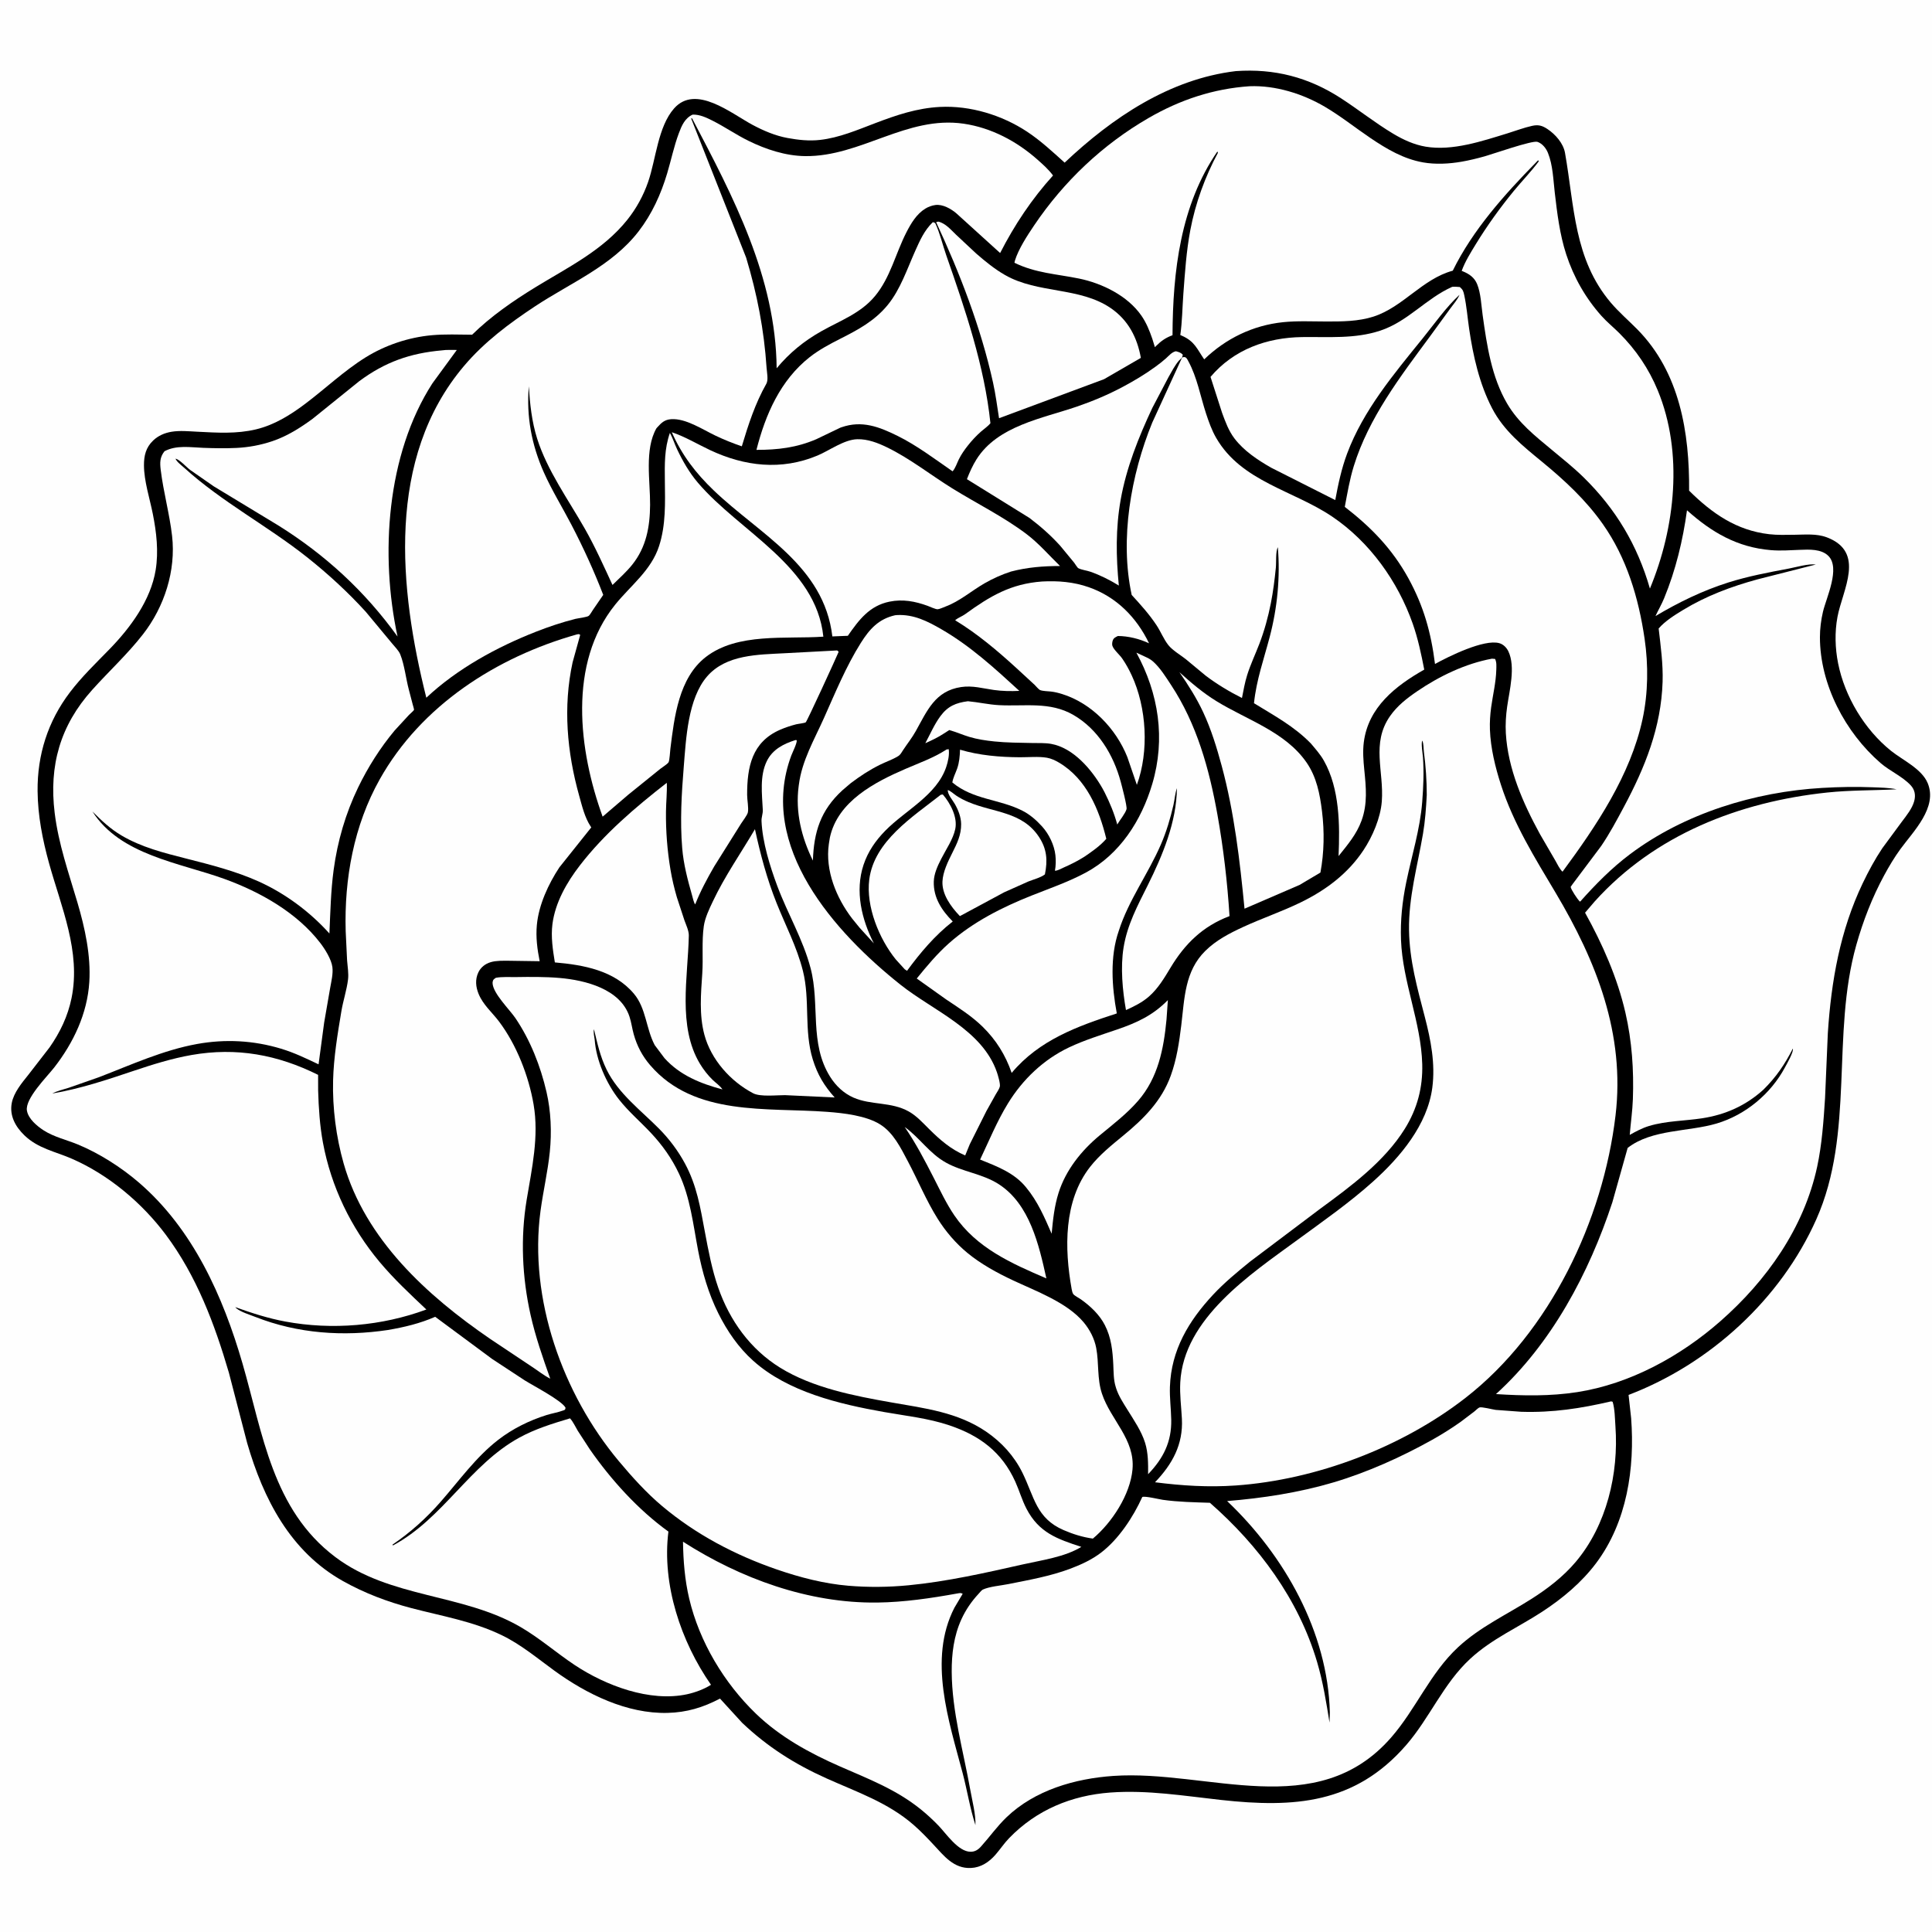 <svg version="1.1" xmlns="http://www.w3.org/2000/svg" style="display: block;" viewBox="0 0 2048 2048" width="1024" height="1024">
<path transform="translate(0,0)" fill="rgb(254,254,254)" d="M -0 -0 L 2048 0 L 2048 2048 L -0 2048 L -0 -0 z"/>
<path transform="translate(0,0)" fill="rgb(0,0,0)" d="M 1310.01 75.383 C 1350.88 72.522 1386.99 81.802 1421.5 104.17 C 1440.27 116.336 1457.63 130.25 1476.89 141.773 C 1487.48 148.112 1498.96 153.396 1511.2 155.466 C 1539.62 160.27 1571.06 149.607 1598.02 141.341 C 1606.62 138.704 1615.3 135.354 1624.06 133.418 C 1630.75 131.941 1634.84 133.106 1640.42 136.825 C 1648.86 142.457 1657.17 151.895 1658.97 162.039 C 1669.04 218.722 1668.29 274.629 1707.57 320.898 C 1716.02 330.849 1726.3 339.709 1735.5 349.007 C 1780.68 394.669 1791 458.726 1790.52 520.139 C 1814.83 544.234 1840.68 562.27 1875.37 566.276 C 1884.21 567.298 1893.2 566.976 1902.09 566.879 C 1913.5 566.753 1925.71 565.486 1936.54 569.605 C 1977.95 585.355 1953.14 625.227 1947.79 654 C 1944.78 670.146 1945.27 687.099 1948.47 703.176 C 1955.5 738.39 1976.54 773.414 2004.53 795.89 C 2016.83 805.768 2037.07 814.896 2043.41 830.093 C 2054.17 855.895 2028.42 881.037 2014.56 900.003 C 2008.12 908.819 2002.51 918.257 1997.31 927.849 C 1984.61 951.265 1974.95 976.176 1967.73 1001.81 C 1940.96 1096.83 1966.21 1200.78 1925.39 1292.48 C 1887.73 1377.07 1812.57 1445.83 1726.35 1478.66 L 1729.07 1503.27 C 1733.07 1556.44 1724.73 1613.32 1691.95 1657 C 1676.59 1677.46 1656.46 1694.3 1635.15 1708.26 C 1609.38 1725.15 1581.43 1737.18 1558.5 1758.38 C 1529.87 1784.86 1515.71 1820.96 1490.55 1849.91 C 1436.38 1912.23 1371.84 1916.53 1294.5 1908.04 C 1255.49 1903.76 1216.33 1897.25 1176.99 1900.16 C 1135.7 1903.22 1098.73 1918.59 1069.83 1948.39 C 1064.45 1953.93 1060.29 1960.28 1055.25 1966.07 C 1048.42 1973.92 1039.82 1979.67 1029.19 1980.14 C 1011.05 1980.94 1000.71 1967.4 989.61 1955.47 C 982.826 1948.18 975.841 1940.89 968.319 1934.35 C 941.04 1910.64 908.407 1899.68 876.095 1885.15 C 842.416 1870.02 813.631 1851.79 786.735 1826.28 L 763.225 1800.58 C 745.245 1810.01 728.112 1815.22 707.699 1815.74 C 664.49 1816.84 621.796 1795.78 587.67 1770.99 C 569.561 1757.83 552.328 1743.3 532.09 1733.48 C 501.337 1718.54 468.52 1713.2 435.807 1704.59 C 410.492 1697.93 386.167 1688.71 363.312 1675.86 C 307.738 1644.61 279.177 1588.93 262.027 1529.76 L 242.618 1455.06 C 227.476 1403.32 208.336 1352.46 175.782 1308.89 C 150.457 1274.99 114.834 1245.06 75.906 1228.2 C 58.193 1220.53 40.345 1217.41 25.945 1203.57 C 16.448 1194.45 9.877 1182.74 12.484 1169.18 C 14.595 1158.21 22.99 1148.15 29.792 1139.67 L 52.547 1110.28 C 63.744 1094.27 71.924 1077.21 75.842 1058 C 85.887 1008.75 64.888 961.626 51.997 915.066 C 45.077 890.074 40.094 864.602 39.846 838.591 C 39.479 800.068 50.784 764.509 74.2 733.763 C 86.704 717.344 101.5 703.11 115.869 688.38 C 138.07 665.623 159.85 636.25 165.027 604.114 C 168.209 584.361 165.858 564.226 161.986 544.75 C 158.705 528.252 152.693 510.104 152.612 493.341 C 152.562 483.01 154.613 474.296 162.406 466.908 C 167.821 461.774 174.506 458.91 181.822 457.691 C 190.562 456.234 200.225 457.189 209.074 457.632 C 230.122 458.685 250.634 460.113 271.375 455.144 C 290.731 450.507 307.558 440.061 323.312 428.222 C 344.805 412.068 364.696 393.045 387.543 378.841 C 408.352 365.904 433.065 357.613 457.5 355.373 C 471.686 354.073 486.237 354.689 500.47 354.802 C 520.477 335.167 543.981 318.931 567.824 304.342 C 602.343 283.22 639.117 265.312 664.932 233.044 C 674.534 221.041 682.039 207.344 687.059 192.801 C 695.38 168.691 697.421 134.345 714.575 114.925 C 737.437 89.042 775.07 120.192 797.479 132.225 C 809.076 138.452 821.789 143.907 834.789 146.278 C 846.311 148.379 857.533 149.625 869.241 148.32 C 889.561 146.053 908.955 137.71 927.906 130.498 C 950.439 121.923 972.181 114.586 996.414 113.349 C 1028.44 111.714 1062.07 121.981 1088.69 139.549 C 1103.08 149.041 1115.79 160.899 1128.56 172.408 C 1178.89 124.88 1239.71 83.767 1310.01 75.383 z"/>
<path transform="translate(0,0)" fill="rgb(254,254,254)" d="M 959.01 1194.66 C 974.873 1205.98 985.087 1222.58 1002.69 1232.39 C 1020.53 1242.33 1041.36 1244.11 1058.71 1255.28 C 1091.52 1276.41 1101.32 1319.58 1109.21 1355.16 C 1071.98 1339.21 1035.28 1322.98 1011.7 1288.43 C 1003.19 1275.94 996.689 1262.06 989.813 1248.62 C 980.306 1230.05 970.844 1211.91 959.01 1194.66 z"/>
<path transform="translate(0,0)" fill="rgb(254,254,254)" d="M 1003.33 794.5 L 1005.68 794.174 C 1006.55 800.178 1004.94 807.324 1003.04 813 C 992.986 842.97 959.789 858.859 938.561 880.455 C 928.186 891.009 920.067 902.668 915.374 916.815 C 906.129 944.689 913.389 974.753 926.32 1000.02 L 911.216 983.429 L 903.253 973.654 C 886.507 951.759 874.61 922.772 878.597 894.773 L 878.868 893 L 879.715 887.807 C 888.011 849.397 927.239 829.106 960.167 814.909 C 974.074 808.913 989.544 803.355 1002.27 795.201 L 1003.33 794.5 z"/>
<path transform="translate(0,0)" fill="rgb(254,254,254)" d="M 1026 743.329 C 1037.13 744.332 1047.89 746.902 1059.1 747.492 C 1086.35 748.925 1112.89 743.462 1137.76 757.825 C 1163.88 772.904 1180.3 800.125 1188 828.653 C 1189.08 832.627 1194.95 854.746 1194.17 857.738 C 1193 862.161 1186.87 869.618 1184.34 874.008 C 1181.1 862.103 1176.46 850.892 1170.91 839.897 L 1168.51 835.442 C 1157.29 815.828 1137.77 792.696 1114.16 788.53 C 1107.75 787.397 1100.66 787.761 1094.14 787.618 C 1080.75 787.324 1067.36 787.34 1054.04 785.96 C 1045.19 785.044 1036.12 783.722 1027.59 781.162 C 1020.37 778.994 1013.58 775.912 1006.27 773.895 L 1000.64 777.5 C 994.289 781.715 987.815 784.708 980.876 787.842 C 985.966 778.368 990.453 767.843 996.849 759.188 C 1004.75 748.495 1013.3 745.019 1026 743.329 z"/>
<path transform="translate(0,0)" fill="rgb(254,254,254)" d="M 1004.66 837.5 C 1007.28 838.063 1011.26 841.789 1013.64 843.376 C 1017.76 846.121 1022.19 848.385 1026.75 850.297 C 1053.43 861.483 1083.56 860.305 1101.3 887.105 C 1109.81 899.963 1110.66 912.07 1107.64 926.881 C 1103.37 930.28 1095.31 932.327 1090.11 934.412 L 1064.5 945.852 L 1017.56 971.105 L 1016.87 970.413 C 1007.96 961.03 998.481 948.031 999.04 934.5 C 999.462 924.272 1004.95 913.131 1009.46 904.135 C 1014.5 894.113 1018.97 885.084 1018.84 873.5 C 1018.76 866.023 1015.74 858.402 1012.01 852 C 1009.64 847.937 1004.56 842.242 1004.66 837.5 z"/>
<path transform="translate(0,0)" fill="rgb(254,254,254)" d="M 1017.68 794.693 C 1037.97 800.762 1059.91 802.604 1081.01 802.72 C 1090.13 802.77 1100.86 801.701 1109.76 803.22 C 1114.24 803.984 1118.81 806.146 1122.68 808.449 C 1151.57 825.598 1165.14 858.001 1172.73 889.179 C 1166.18 896.676 1157.93 902.405 1149.76 907.99 C 1142.57 912.574 1135 916.349 1127.19 919.783 C 1124.59 920.93 1121.12 923.01 1118.27 923.01 C 1119.26 917.649 1119.37 911.924 1118.77 906.5 C 1117.61 895.869 1111.94 884.11 1104.76 876.217 C 1098.59 869.432 1091.93 863.513 1083.71 859.346 C 1059.03 846.845 1031.86 847.956 1009.52 829.448 C 1010.22 824.61 1012.99 819.397 1014.62 814.732 C 1016.94 808.061 1017.4 801.718 1017.68 794.693 z"/>
<path transform="translate(0,0)" fill="rgb(254,254,254)" d="M 997.225 842.5 L 999.426 842.17 C 1007.44 851.54 1015.26 866.263 1012.61 878.813 C 1010.29 889.77 1002.72 900.569 997.679 910.495 C 993.911 917.91 990.073 926.117 989.848 934.584 C 989.391 951.74 998.403 965.144 1009.94 976.809 C 991.008 991.593 975.635 1009.8 961.5 1029.08 L 959.072 1027.5 L 949.632 1017.12 C 931.901 995.268 917.821 960.824 921.46 932.305 C 926.661 891.536 967.523 865.919 997.225 842.5 z"/>
<path transform="translate(0,0)" fill="rgb(254,254,254)" d="M 1250.25 712.603 C 1262.77 723.844 1274.93 734.286 1289.33 743.166 C 1321.75 763.167 1362.29 775.581 1384.91 808.153 C 1395.66 823.637 1399.13 841.672 1401.38 860 C 1404.02 881.558 1403.68 903.557 1399.71 924.942 L 1377.55 938.08 L 1319.24 963.25 C 1314.34 912.65 1308.38 861.169 1295.1 812.02 C 1289.88 792.686 1283.95 773.262 1275.47 755.076 C 1268.47 740.075 1259.66 726.185 1250.25 712.603 z"/>
<path transform="translate(0,0)" fill="rgb(254,254,254)" d="M 1104.62 616.412 C 1121.64 615.508 1138.11 616.832 1154.27 622.504 C 1183.39 632.726 1204.74 654.328 1218.04 681.938 C 1207.97 677.198 1196.15 674.253 1185 674.191 C 1182.5 675.435 1180.42 676.251 1179.5 679.145 C 1179.03 680.625 1178.69 682.903 1179.14 684.442 C 1180.35 688.577 1186.83 694.061 1189.46 697.867 C 1193.4 703.553 1196.73 709.593 1199.64 715.861 C 1215.57 750.158 1218.11 796.376 1205.13 831.999 L 1195.01 802.5 C 1183.04 772.379 1157.21 745.5 1126 735.747 C 1122.05 734.513 1118.08 733.51 1113.96 733.048 C 1110.84 732.698 1105.48 732.66 1102.59 731.527 C 1101.07 730.93 1097.9 727.064 1096.58 725.817 L 1077.26 708.012 C 1057.01 689.522 1036.13 671.863 1012.62 657.588 L 1013.03 656.974 C 1016 654.719 1020.04 653.253 1023.21 650.959 C 1049.59 631.842 1071.48 618.838 1104.62 616.412 z"/>
<path transform="translate(0,0)" fill="rgb(254,254,254)" d="M 992.335 235.5 L 994.552 234.887 C 1002.42 236.748 1007.94 243.539 1013.6 248.937 L 1034.95 268.877 C 1044.41 277.119 1054.5 285.344 1065.43 291.58 C 1100.34 311.5 1144.39 303.987 1177.5 326.664 C 1195.99 339.325 1205.48 357.771 1209.36 379.368 L 1170.32 401.96 L 1059.03 443.326 C 1057.06 430.744 1055.4 417.962 1052.65 405.524 C 1039.8 347.246 1017.47 289.522 992.335 235.5 z"/>
<path transform="translate(0,0)" fill="rgb(254,254,254)" d="M 1237.99 1060.16 L 1236.56 1080.61 C 1233.59 1111.89 1227.63 1142.43 1206.54 1166.78 C 1194.46 1180.72 1179.92 1191.79 1165.79 1203.48 C 1146.38 1219.54 1129.76 1240.28 1122.1 1264.55 C 1117.62 1278.76 1116.18 1293.05 1114.79 1307.8 C 1107.1 1290.16 1100.07 1273.66 1087.7 1258.68 C 1075.23 1243.18 1056.78 1236.4 1038.96 1229.19 C 1048.5 1209.16 1056.86 1188.56 1068.52 1169.6 C 1084.12 1144.21 1106.14 1123.15 1133.14 1110.32 C 1149.56 1102.53 1167.15 1097.15 1184.32 1091.26 C 1205.6 1083.96 1222.08 1076.28 1237.99 1060.16 z"/>
<path transform="translate(0,0)" fill="rgb(254,254,254)" d="M 887.294 689.5 C 888.346 689.959 887.69 689.589 888.984 691 C 886 698.174 855.559 764.517 854.125 765.674 C 853.038 766.55 845.788 767.321 843.93 767.804 C 838.196 769.296 832.471 771.161 827.035 773.522 C 797.067 786.543 791.925 812.926 791.996 842.702 C 792.009 848.084 793.705 856.2 792.793 861.068 C 792.239 864.025 787.193 870.431 785.5 873.151 L 757.059 918.5 C 749.616 931.382 742.402 944.782 736.96 958.631 C 735.572 957.542 734.253 951.221 733.657 949.246 C 728.943 932.615 724.56 916.222 723.15 898.912 C 720.79 869.927 722.481 841.521 724.824 812.605 C 727.238 782.828 729.237 740.443 749.583 717.002 C 769.805 693.702 803.681 693.978 832.055 692.442 L 887.294 689.5 z"/>
<path transform="translate(0,0)" fill="rgb(254,254,254)" d="M 948.887 652.179 L 951.193 651.978 C 968.654 651.18 983.159 658.493 997.902 667.017 C 1028.66 684.797 1054.54 708.507 1080.54 732.362 C 1071.61 732.807 1062.37 732.641 1053.51 731.391 C 1041.6 729.712 1031.01 726.49 1018.83 728.3 C 991.194 732.407 982.814 753.473 970.773 774.995 C 966.71 782.257 961.777 788.366 957.261 795.214 C 955.732 797.535 954.588 799.978 952.141 801.5 C 946.219 805.182 939.232 807.49 932.975 810.581 C 921.765 816.118 911.514 822.819 901.587 830.382 L 892.868 837.836 C 869.874 858.999 862.717 881.879 861.708 912.263 C 849.619 887.664 842.975 860.877 846.618 833.373 L 846.879 831.5 C 850.079 806.336 863.248 783.924 873.455 761.095 C 885.418 734.336 896.872 706.376 912.51 681.521 C 921.697 666.92 931.387 656.087 948.887 652.179 z"/>
<path transform="translate(0,0)" fill="rgb(254,254,254)" d="M 1091.37 549.118 L 1024.98 507.945 C 1027.75 500.77 1031.06 493.337 1035.18 486.823 C 1057.6 451.34 1104.78 443.614 1141.5 431.035 C 1158.43 425.237 1174.67 418.377 1190.45 409.955 C 1202.41 403.577 1213.91 396.707 1224.87 388.71 C 1228.73 385.898 1232.48 383.016 1236.03 379.832 C 1239.28 376.924 1242.12 373.277 1246.5 372.323 C 1249.47 373.175 1251.63 373.661 1253.83 376 L 1253.04 379.044 L 1249.5 382.49 C 1245.27 387.567 1241.95 393.992 1238.69 399.708 L 1221.5 432.428 C 1206.89 463.622 1193.95 495.826 1187.93 529.893 C 1182.57 560.191 1183.03 590.258 1186.01 620.712 C 1176.5 614.833 1166.37 609.734 1155.81 606.037 C 1152.08 604.731 1146.28 604.056 1143.02 602.279 C 1141.99 601.717 1139.55 597.64 1138.73 596.567 L 1123.83 578.5 C 1113.85 567.478 1103.2 558.11 1091.37 549.118 z"/>
<path transform="translate(0,0)" fill="rgb(254,254,254)" d="M 800.274 878.986 C 806.122 905.868 812.954 931.589 823.181 957.215 C 832.817 981.358 844.68 1003.64 851.099 1029.07 C 858.925 1060.08 852.006 1092.05 861.61 1123.12 C 866.553 1139.11 873.659 1150.96 884.786 1163.37 L 832.143 1160.9 C 823.355 1160.84 806.014 1162.92 798.316 1158.89 C 774.276 1146.28 753.697 1123.11 746.661 1096.81 C 741.022 1075.72 742.994 1053.44 744.439 1031.98 C 745.543 1015.59 743.751 997.894 746.054 981.783 C 747.337 972.816 751.821 963.613 755.653 955.492 C 768.178 928.944 785.4 904.284 800.274 878.986 z"/>
<path transform="translate(0,0)" fill="rgb(254,254,254)" d="M 706.843 829.8 C 707.234 839.818 706.072 850.174 705.965 860.243 C 705.743 880.999 707.305 901.25 710.706 921.739 C 712.348 931.634 714.678 941.421 717.476 951.051 L 725.557 975.676 C 727.305 980.524 730.275 986.637 730.175 991.784 C 729.327 1035.42 718.095 1088.07 741.974 1127.66 C 745.662 1133.77 750.411 1139.88 755.552 1144.83 C 758.778 1147.94 763.445 1151.12 765.839 1154.84 C 742.667 1148.65 720.819 1139.93 704.389 1121.69 L 694.031 1107.88 C 684.743 1090.32 684.973 1068.79 671.946 1053.35 C 651.116 1028.67 618.621 1022.84 588.169 1020.2 C 586.011 1006.84 583.859 993.135 585.6 979.61 C 588.545 956.722 600.754 935.44 614.622 917.452 C 640.597 883.758 673.446 855.828 706.843 829.8 z"/>
<path transform="translate(0,0)" fill="rgb(254,254,254)" d="M 988.849 235.5 C 989.816 235.625 990.505 236.066 991.367 236.5 C 996.435 247.181 999.158 259.44 1003.07 270.622 C 1023.09 327.902 1043.63 388.07 1049.89 448.622 C 1047.27 451.94 1043.27 454.536 1040.09 457.328 C 1034.92 461.861 1030.13 467.019 1025.89 472.416 C 1022.32 476.947 1019.04 481.619 1016.47 486.79 C 1014.47 490.806 1012.76 496.33 1009.78 499.624 C 991.131 486.749 971.863 472.136 951.546 462.104 C 932.07 452.488 913.768 445.333 892.037 452.912 L 890.727 453.382 L 865.259 465.606 C 844.431 474.539 824.312 476.922 801.872 476.881 C 811.398 439.387 827.22 403.078 858.274 378.609 C 868.243 370.754 879.698 364.688 890.987 358.973 C 910.067 349.315 927.387 339.988 941.154 323.101 C 954.484 306.75 961.679 284.924 970.245 265.798 C 975.27 254.578 979.898 244.138 988.849 235.5 z"/>
<path transform="translate(0,0)" fill="rgb(254,254,254)" d="M 843.206 784.5 L 844.362 784.583 C 845.79 786.073 839.888 798.012 838.833 800.834 C 802.805 897.206 885.022 988.622 954.738 1043.98 C 989.438 1071.53 1041.19 1091.58 1056.74 1136.53 C 1057.77 1139.52 1060.63 1148.94 1059.85 1151.93 C 1059.16 1154.55 1056.86 1157.72 1055.5 1160.12 L 1045.67 1177.71 L 1028 1212.97 L 1023.15 1224.81 C 1007.87 1218.3 996.557 1208.39 984.87 1196.82 C 978.13 1190.14 971.663 1182.9 963.321 1178.22 C 944.659 1167.74 923.49 1171.73 904.747 1163.52 C 894.414 1159 885.984 1150.99 880.019 1141.5 C 857.602 1105.82 869.433 1064.88 859.232 1026.19 C 851.173 995.619 834.935 968.638 823.958 939.187 C 816.16 918.262 808.213 892.783 807.242 870.388 C 807.068 866.367 808.781 862.509 808.595 858.612 C 807.798 841.847 805.135 822.563 812.866 806.8 C 818.981 794.332 830.622 788.496 843.206 784.5 z"/>
<path transform="translate(0,0)" fill="rgb(254,254,254)" d="M 712.143 458.169 C 726.467 463.021 738.953 470.626 752.543 477.044 C 789.337 494.42 828.322 498.928 866.579 482.886 C 879.376 477.52 894.826 465.918 908.805 465.593 C 919.761 465.338 930.281 469.382 940 474.076 C 964.196 485.764 986.463 503.425 1009.29 517.59 C 1035.27 533.716 1063.74 547.708 1088.09 566.103 C 1101.21 576.013 1111.92 588.542 1123.68 600.001 C 1105.76 600.026 1089.14 601.332 1071.74 605.848 C 1061.89 609.037 1052.59 613.198 1043.61 618.361 C 1029.83 626.285 1017.23 637.448 1002.25 642.979 C 1000.01 643.807 996.259 645.636 993.962 645.837 C 991.916 646.017 985.466 642.996 983.201 642.174 C 969.951 637.366 956.976 634.923 942.912 637.775 C 921.635 642.091 910.426 657.203 898.731 673.982 L 882.331 674.627 C 873.457 599.541 805.524 566.701 756.62 519.889 C 737.536 501.621 722.824 482.439 712.143 458.169 z"/>
<path transform="translate(0,0)" fill="rgb(254,254,254)" d="M 710.116 458.913 C 713.159 464.324 715.051 470.565 717.731 476.204 C 723.734 488.841 730.729 501.036 739.825 511.731 C 783.973 563.638 865.028 600.08 872.788 674.885 C 832.812 677.687 781.876 670.394 748.218 696.433 C 719.51 718.642 714.801 760.205 710.654 793.567 C 710.314 796.082 709.806 806.269 708.697 808.035 C 707.403 810.097 702.076 813.284 700 814.96 L 666.095 842.336 L 638.819 865.686 C 613.395 795.7 601.84 703.208 652.177 640.885 C 668.637 620.506 690.277 604.691 698.654 578.829 C 705.925 556.381 705.049 532.936 704.778 509.684 C 704.572 492.042 704.237 475.825 710.116 458.913 z"/>
<path transform="translate(0,0)" fill="rgb(254,254,254)" d="M 1204.59 691.832 L 1213.5 695.969 C 1216.67 697.424 1219.55 698.785 1222.19 701.13 C 1229.8 707.884 1235.79 717.616 1241.35 726.055 C 1268.67 767.509 1281.85 815.155 1290.53 863.565 C 1296.88 898.983 1301.07 935.205 1303.35 971.121 C 1275.13 981.742 1256.13 1000.32 1240.85 1025.7 C 1234.26 1036.65 1227.73 1047.71 1218.03 1056.26 C 1210.78 1062.64 1202.31 1066.77 1193.58 1070.72 C 1189.89 1049.8 1187.63 1025.56 1191.02 1004.5 C 1194.94 980.166 1205.94 959.923 1216.77 938.176 C 1232.44 906.703 1247.23 871.227 1247.58 835.5 C 1245.58 841.086 1245.24 847.489 1243.9 853.318 C 1240.62 867.596 1236.49 881.546 1230.67 895.016 C 1217.25 926.109 1196.19 954.471 1185.95 986.76 C 1176.39 1014.15 1178.62 1046.18 1183.86 1074.27 C 1141.96 1087.89 1101.62 1102.46 1072.41 1137.32 C 1065.96 1118.55 1055.91 1102.37 1041.7 1088.46 C 1030.06 1077.05 1016.45 1068.47 1002.98 1059.46 L 971.79 1037.27 C 982.525 1024.08 993.209 1011.19 1005.96 999.881 C 1031.32 977.387 1062.34 961.71 1093.65 949.283 C 1112.92 941.632 1132.7 934.825 1151 924.986 C 1187.17 905.534 1209.94 869.766 1221.45 831.022 C 1235.64 783.256 1228.33 735.207 1204.59 691.832 z"/>
<path transform="translate(0,0)" fill="rgb(254,254,254)" d="M 1253.04 379.044 L 1254.49 378.548 C 1257.42 378.025 1258.43 380.622 1259.68 382.904 C 1269 399.927 1272.48 420.168 1278.51 438.519 C 1281.41 447.338 1284.58 456.222 1289.25 464.282 C 1316.04 510.567 1370.95 519.749 1412.26 547.673 C 1451.9 574.468 1481.71 616.122 1497.53 661.061 C 1503.11 676.901 1506.57 693.351 1509.76 709.803 C 1479.24 727.115 1450.4 749.719 1445.69 786.822 C 1444.45 796.533 1445.23 806.239 1446.19 815.924 C 1448.04 834.508 1449.85 851.855 1443.3 869.878 C 1438.02 884.431 1428.47 895.548 1418.93 907.486 C 1420.36 874.435 1420.12 836.123 1403.47 806.512 C 1399.72 799.832 1394.54 794.002 1389.63 788.163 C 1371.72 769.771 1350.79 758.701 1329.28 745.431 C 1331.86 720.636 1339.64 699.109 1345.92 675.247 C 1354.06 644.304 1357.21 611.877 1354.56 580 C 1352.07 584.687 1353.03 595.946 1352.44 601.874 C 1351.18 614.447 1349.63 626.938 1347.18 639.343 C 1344.3 653.939 1340.3 668.596 1334.97 682.5 C 1330.74 693.533 1325.62 704.218 1322.08 715.507 C 1319.58 723.467 1318.13 731.726 1316.53 739.902 C 1303.38 733.323 1289.75 725.112 1278.02 716.192 L 1256.76 698.576 C 1251.17 694.201 1242.9 689.359 1238.52 683.865 C 1233.65 677.767 1230.47 669.622 1226.12 663 C 1218.36 651.202 1209.14 641.042 1199.64 630.665 C 1186.82 571.548 1198.83 503.346 1221.41 448.031 L 1253.04 379.044 z"/>
<path transform="translate(0,0)" fill="rgb(254,254,254)" d="M 1539.38 304.06 C 1542.11 303.793 1544.77 304.063 1547.5 304.27 C 1550.89 307.238 1551.26 308.763 1552.19 313.031 C 1554.69 324.537 1555.63 336.76 1557.33 348.42 C 1561.54 377.127 1568.17 406.745 1581.62 432.668 C 1594.09 456.692 1614.19 472.694 1634.63 489.497 C 1658.6 509.195 1680.95 529.891 1698.94 555.382 C 1724.41 591.475 1737 633.836 1743.34 677.094 C 1747.43 704.934 1747.11 734.678 1741.19 762.219 C 1728.38 821.811 1691.99 875.782 1656.35 924.042 C 1653.21 921.25 1650.82 915.833 1648.67 912.171 L 1632.3 883.991 C 1614.35 851.09 1598.47 815.104 1596.25 777.218 C 1595.7 767.865 1596.34 758.228 1597.66 748.955 C 1600.09 731.93 1606.73 706.781 1598.94 690.458 C 1597.07 686.519 1593.61 682.999 1589.35 681.795 C 1573.13 677.219 1535.55 695.924 1521.16 703.837 C 1516.93 670.345 1509.19 642.639 1492.89 612.883 C 1475.68 581.675 1453.4 558.866 1425.53 537.309 C 1428.33 522.589 1430.64 508.401 1435.1 494 C 1450.9 442.952 1484.25 399.349 1515.6 356.932 L 1537.5 326.847 C 1540.74 322.325 1545.05 317.674 1547.14 312.492 C 1532.85 325.657 1520.31 343.6 1508.01 358.798 C 1477.54 396.456 1445.14 434.914 1428 480.816 C 1422.04 496.769 1418.51 513.404 1415.43 530.102 L 1347.3 495.691 C 1333.11 487.535 1318.62 477.97 1308.59 464.791 C 1302.39 456.635 1299 447.234 1295.49 437.722 L 1283.2 399.533 C 1307.81 370.468 1342.84 357.841 1380.24 357.311 C 1408.21 356.915 1436.12 359.443 1463.13 350.494 C 1492.45 340.781 1511.55 316.494 1539.38 304.06 z"/>
<path transform="translate(0,0)" fill="rgb(254,254,254)" d="M 611.539 672.5 C 613.41 672.241 613.434 671.829 615.046 673 L 606.976 702.114 C 596.738 749.343 601.038 797.328 613.974 843.584 C 617.006 854.423 619.856 866.62 626.13 876.108 L 626.785 877.065 L 592.955 919.451 C 581.353 937.036 571.091 959.163 569.103 980.385 C 567.873 993.523 569.508 1006.09 572.082 1018.92 L 539.5 1018.45 C 533.308 1018.44 526.158 1018.16 520.206 1019.93 C 514.435 1021.64 509.614 1025.35 507.03 1030.85 C 503.556 1038.25 504.273 1046.07 507.309 1053.5 C 512.11 1065.25 521.596 1073.03 529.043 1082.92 C 547.55 1107.48 560.488 1140.65 565.65 1170.9 C 571.458 1204.92 563.849 1238.37 558.294 1271.83 C 551.601 1312.14 553.477 1353.87 562.385 1393.67 C 567.576 1416.86 575.329 1439.1 583.29 1461.45 C 576.62 1458.15 570.208 1452.93 563.936 1448.86 L 519.289 1419.08 C 452.499 1373.31 387.151 1313.66 364.292 1233.37 C 356.3 1205.3 352.332 1174.49 353.092 1145.29 C 353.729 1120.8 357.839 1096.05 361.883 1071.94 C 363.759 1060.75 367.602 1049.29 368.946 1038.18 C 369.707 1031.9 368.417 1024.51 367.94 1018.2 L 366.434 986.982 C 364.87 931.461 375.077 875.119 402.465 826.243 C 446.403 747.833 526.364 696.529 611.539 672.5 z"/>
<path transform="translate(0,0)" fill="rgb(254,254,254)" d="M 1324.57 91.411 C 1352.1 90.34 1380.93 99.358 1404.49 113.233 C 1421.27 123.115 1436.71 135.515 1452.85 146.407 C 1470.08 158.026 1487.84 168.504 1508.57 172.156 C 1521.77 174.481 1536.23 173.686 1549.4 171.394 C 1557.67 169.954 1565.85 167.946 1573.93 165.68 C 1582.35 163.317 1624.32 148.589 1629.7 150.37 C 1634.93 152.101 1638.9 157.137 1640.89 162.081 C 1646.15 175.148 1646.49 190.278 1648.11 204.144 C 1650.66 226.004 1653.38 248.523 1660.22 269.533 C 1668.09 293.704 1680.69 315.939 1697.65 334.899 C 1703.5 341.438 1710.37 346.964 1716.57 353.158 C 1734.18 370.747 1747.79 390.839 1757.31 413.881 C 1784.53 479.775 1775.85 559.268 1748.98 623.916 C 1735.77 577.968 1712.92 539.632 1678.85 506.184 C 1668.19 495.72 1656.44 486.344 1644.95 476.818 C 1627.1 462.019 1609.64 448.263 1597.68 427.914 C 1581.09 399.712 1576.11 365.931 1571.66 334 C 1570.21 323.583 1569.78 310.942 1565.83 301.207 C 1562.96 294.137 1557.38 290.317 1550.54 287.567 L 1549.46 287.148 C 1552.87 277.532 1559.14 267.459 1564.47 258.762 C 1576.44 239.211 1590.22 220.066 1604.77 202.331 C 1613.42 191.788 1623.06 181.967 1631.16 171 L 1630.5 169.848 L 1628.36 172.064 C 1594.82 206.2 1561.24 243.685 1539.98 286.94 C 1507.71 295.706 1487.32 325.5 1455.98 335.597 C 1440.03 340.734 1422.84 340.828 1406.25 340.801 C 1391 340.775 1375.18 339.973 1360.02 341.547 C 1328.15 344.853 1299.47 358.807 1276.51 380.942 C 1268.75 369.699 1266.44 361.854 1252.77 355.849 L 1251.16 355.152 C 1253.24 340.77 1253.32 326.063 1254.4 311.558 C 1256.08 289.027 1257.57 266.277 1261.76 244.053 C 1267.14 215.523 1277.33 187.534 1291.03 162 L 1290.5 160.559 C 1251.32 217.541 1243.21 287.943 1242.91 355.364 C 1235.88 357.883 1230.8 361.447 1225.56 366.684 L 1224.24 368.021 L 1221.53 359.226 C 1218.53 350.528 1215.16 342.099 1209.87 334.5 C 1195.25 313.466 1168.21 300.247 1143.68 295.256 C 1119.9 290.416 1097.65 289.486 1075.35 278.525 L 1075.85 276.285 C 1079.7 263.827 1088.93 249.749 1096.24 238.906 C 1127.62 192.366 1168.95 153.132 1217.66 125.011 C 1251 105.759 1286.16 94.041 1324.57 91.411 z"/>
<path transform="translate(0,0)" fill="rgb(254,254,254)" d="M 734.198 121.5 C 741.618 121.233 748.742 124.604 755.222 127.863 C 768.282 134.431 780.299 142.832 793.416 149.272 C 811.974 158.384 832.661 165.222 853.5 165.481 C 912.495 166.212 961.197 122.343 1021.5 131.117 C 1050.67 135.362 1077.71 149.68 1099.61 169.077 C 1105.64 174.416 1111.42 179.531 1116.26 186.014 C 1093.77 210.87 1075.42 238.42 1060.18 268.213 L 1013.93 226.279 C 1008.22 221.388 999.374 216.265 991.5 217.33 C 987.823 217.827 984.007 219.228 980.849 221.17 C 971.585 226.865 965.661 236.853 960.821 246.3 C 949.374 268.64 943.893 294.087 927.62 313.758 C 912.415 332.138 890.893 339.724 870.74 351.072 C 852.235 361.492 836.901 374.04 823.282 390.364 C 822.344 293.892 777.365 208.734 733.66 125.5 L 732.63 125.5 L 790.949 273.104 C 802.626 311.956 809.947 349.556 812.616 390 C 812.92 394.604 814.698 402.662 812.366 406.774 C 800.497 427.7 793.239 450.203 786.355 473.107 C 776.708 469.85 767.544 466.136 758.354 461.758 C 744.723 455.267 727.091 443.387 711.593 444.353 C 704.683 444.784 701.259 447.979 696.897 452.838 L 695.833 454.033 C 683.014 476.405 689.324 510.155 689.134 535.145 C 688.958 558.394 685.108 579.937 670.231 598.548 C 664.064 606.264 656.311 613.159 649.265 620.084 C 639.993 600.054 630.958 579.846 620.049 560.642 C 602.558 529.849 580.049 498.731 569.357 464.821 C 563.728 446.966 561.715 428.121 560.574 409.5 C 557.852 441.375 563.543 471.734 576.563 500.899 C 585.056 519.922 596.129 537.786 605.748 556.265 C 618.406 580.58 629.577 605.022 639.46 630.592 L 628.513 646.54 C 627.292 648.3 625.722 651.317 624.219 652.729 C 622.604 654.247 612.532 655.382 610 656.023 C 595.889 659.596 581.699 664.335 568.157 669.652 C 526.624 685.958 484.68 708.864 451.922 739.614 C 422.955 624.168 409.123 485.685 491.9 387.887 C 513.341 362.555 539.689 342.888 567.208 324.69 C 604.833 299.809 648.646 281.94 676.944 245.247 C 691.15 226.828 700.583 205.945 707.231 183.736 C 711.443 169.665 714.416 155.102 719.564 141.339 C 722.612 133.192 725.894 125.326 734.198 121.5 z"/>
<path transform="translate(0,0)" fill="rgb(254,254,254)" d="M 1788.28 540.911 C 1814.45 564.329 1841.51 580.19 1877.23 583.17 C 1887.49 584.026 1897.67 583.277 1907.93 582.856 C 1917.7 582.455 1930.66 581.798 1938.16 589.295 C 1951.09 602.219 1936.02 633.384 1932.45 648.374 C 1930.37 657.086 1929.2 666.539 1929.2 675.5 C 1929.23 725.609 1956.06 776.455 1993.48 808.854 C 2003.34 817.391 2016.5 822.931 2025.31 832.324 C 2029.86 837.184 2030.86 842.983 2029.1 849.375 C 2026.99 857.039 2020.9 864.631 2016.17 870.879 L 1995.29 899.206 C 1987.42 911.014 1980.71 923.44 1974.59 936.224 C 1950.56 986.442 1941.17 1040.02 1937.58 1095.17 L 1934.63 1163.98 C 1933.1 1187.89 1931.33 1213.27 1926.29 1236.7 C 1912.35 1301.52 1872.8 1357.45 1823.55 1400.64 C 1781.31 1437.69 1728.02 1466.96 1672 1475.7 C 1643.52 1480.14 1614.47 1479.64 1585.8 1477.78 C 1644.8 1424.26 1684.47 1349.42 1709.13 1274.6 L 1725.38 1216.84 C 1750.99 1196.87 1789.74 1199.91 1819.82 1190.93 C 1850.36 1181.82 1877.15 1159.52 1892.19 1131.37 C 1894.2 1127.59 1901.54 1114.97 1900.5 1111.51 C 1891.85 1128.45 1882.81 1141.74 1869.24 1155.14 C 1850.55 1172.05 1829.04 1181.66 1804.19 1185.45 C 1785.61 1188.28 1766.23 1188.13 1748.12 1193.57 C 1740.81 1195.77 1734.21 1199.32 1727.59 1203.05 C 1728.59 1190.42 1730.48 1177.79 1730.92 1165.14 C 1732 1134.26 1729.96 1103.68 1723.01 1073.5 C 1714.46 1036.36 1698.69 1000.72 1680.23 967.501 L 1690.36 955.653 C 1754.11 884.808 1843.7 849.944 1937.02 840.096 C 1961.64 837.498 1985.89 838.007 2010.5 836.676 C 2002.16 834.975 1993.49 834.901 1985 834.553 C 1967.26 833.827 1949.36 834.198 1931.64 835.219 C 1860.15 839.338 1785.62 862.182 1727.98 905.419 C 1708.36 920.133 1691.31 937.471 1675.04 955.75 L 1674.2 955.226 C 1672.11 953.038 1665.27 942.967 1664.96 940.117 C 1664.95 940.021 1666.9 937.353 1667.03 937.179 L 1697.32 896.804 C 1706.32 883.616 1713.88 869.367 1721.41 855.298 C 1743.86 813.361 1760.88 771.012 1762.42 722.824 C 1763.03 703.871 1760.4 685.005 1758.24 666.226 C 1765.17 658.203 1775.38 651.901 1784.4 646.426 C 1808.93 631.546 1835.34 621.711 1862.9 614.18 L 1924.82 598.431 C 1917.35 597.293 1904.05 601.23 1896.37 602.675 C 1874.92 606.715 1852.77 610.892 1831.96 617.494 C 1804.68 626.151 1779.39 638.5 1754.86 653.068 C 1757.82 646.728 1761.37 640.658 1764.04 634.187 C 1776.32 604.396 1783.93 572.785 1788.28 540.911 z"/>
<path transform="translate(0,0)" fill="rgb(254,254,254)" d="M 1707.88 1485.5 L 1709.47 1485.96 C 1711.85 1493.87 1711.84 1503.73 1712.43 1512.01 C 1716.01 1562.06 1703.14 1616.89 1670.25 1655.78 C 1657.11 1671.31 1640.64 1683.98 1623.52 1694.85 C 1597.06 1711.67 1568.88 1724.55 1545.63 1746.12 C 1515.97 1773.66 1500.99 1811.64 1474.71 1841.78 C 1395.85 1932.23 1280.34 1875.66 1180.2 1882.55 C 1139.63 1885.34 1096.96 1897.56 1066.96 1926.39 C 1056.78 1936.17 1049.18 1947.1 1039.84 1957.46 C 1036.8 1960.84 1033.51 1962.96 1028.84 1962.94 C 1015.67 1962.87 1003.08 1943.75 994.813 1935.21 C 988.85 1929.05 982.656 1923.3 975.982 1917.92 C 949.866 1896.85 920.807 1885.82 890.532 1872.55 C 858.186 1858.37 826.891 1841.24 801.296 1816.56 C 767.579 1784.05 741.393 1740.37 730.6 1694.67 C 725.894 1674.74 724.315 1654.67 724.005 1634.27 C 784.867 1673.25 856.945 1699.69 930 1698.77 C 958.375 1698.41 986.898 1694.19 1014.77 1689.15 C 1017.25 1688.8 1018.2 1688.23 1020.5 1689.46 L 1011.66 1704.36 C 983.667 1758.99 1005.79 1824.21 1020.43 1879.5 C 1025.25 1897.73 1028.18 1916.82 1034.01 1934.7 C 1034.38 1923.04 1030.66 1909.17 1028.59 1897.56 C 1021.22 1856.19 1009.1 1814.44 1008.85 1772.21 C 1008.74 1753.16 1011.12 1734.05 1019.12 1716.55 C 1023.7 1706.52 1029.78 1697.61 1037.3 1689.53 C 1038.36 1688.39 1040.55 1685.62 1041.8 1685.04 C 1048.82 1681.77 1060.94 1680.8 1068.84 1679.21 C 1091 1674.76 1113.31 1670.87 1134.56 1662.89 C 1146.09 1658.56 1157.51 1653.27 1167.33 1645.73 C 1185.91 1631.49 1201.33 1607.98 1210.86 1586.9 C 1213.48 1585.56 1228.82 1589.33 1232.64 1589.87 C 1249.23 1592.2 1265.83 1592.46 1282.56 1593.01 C 1334.24 1638.3 1376.56 1695.31 1396.22 1761.94 C 1402.48 1783.16 1405.85 1804.24 1409.35 1826 L 1409.7 1815.2 C 1407.46 1729.91 1361.63 1648.92 1300.81 1591.19 C 1338.58 1588.12 1376.77 1582.26 1413.15 1571.51 C 1449.07 1560.89 1485.39 1544.59 1518.09 1526.31 C 1528.59 1520.43 1538.77 1514.03 1548.58 1507.07 L 1563.03 1496.1 C 1564.41 1495.01 1566.78 1492.54 1568.24 1491.97 C 1570.61 1491.05 1582.35 1494.16 1585.49 1494.54 L 1612.56 1496.54 C 1645.84 1497.6 1675.61 1493.02 1707.88 1485.5 z"/>
<path transform="translate(0,0)" fill="rgb(254,254,254)" d="M 525.631 1036.5 C 532.22 1035.26 539.825 1035.84 546.593 1035.74 C 562.114 1035.52 577.703 1035.34 593.183 1036.68 C 620.402 1039.02 657.536 1048.25 667.275 1077.65 C 669.273 1083.68 670.055 1090.22 671.779 1096.37 C 675.228 1108.69 680.803 1119.35 689.155 1129.08 C 736.134 1183.83 812.953 1173.75 877.019 1178.61 C 894.296 1179.92 918.133 1182.59 933.071 1191.98 C 947.134 1200.82 954.893 1216.94 962.414 1231.12 C 973.078 1251.22 981.913 1272.73 994.003 1292 C 1002.54 1305.6 1013.28 1318.11 1025.69 1328.31 C 1039.92 1339.99 1057.01 1349.33 1073.63 1357.14 C 1098 1368.6 1131.07 1380.58 1148.72 1401.7 C 1155.22 1409.48 1160.16 1418.97 1162.04 1428.98 C 1165.06 1445.01 1162.86 1461.44 1168.08 1477.22 C 1177.34 1505.26 1203.41 1525.67 1200.49 1557.72 C 1198.06 1584.48 1178.64 1614.16 1158.49 1630.98 C 1147.69 1629.47 1137.45 1626.29 1127.45 1621.96 C 1098.37 1609.38 1096.48 1586.91 1083.87 1561.27 C 1075.14 1543.51 1061.76 1528.79 1045.44 1517.65 C 1015.15 1496.96 979.995 1492.8 944.852 1486.62 C 905.506 1479.7 861.488 1471.16 827.03 1449.85 C 795.385 1430.29 773.482 1399.85 761.327 1364.91 C 754.676 1345.79 750.893 1325.56 747.172 1305.7 C 742.35 1279.95 738.744 1256.91 726.123 1233.44 C 718.941 1220.08 709.445 1207.4 698.785 1196.62 C 679.307 1176.93 655.508 1159.28 643.064 1133.92 C 636.167 1119.87 633.241 1106.05 629.613 1091 C 628.866 1094.51 629.911 1098.64 630.407 1102.18 C 631.942 1123.96 642.774 1148.56 656.181 1165.53 C 666.358 1178.42 678.86 1189.05 690.049 1200.99 C 702.194 1213.95 712.139 1227.96 719.718 1244.04 C 731.763 1269.59 734.766 1298.05 740.006 1325.5 C 744.396 1348.49 750.988 1371.23 761.465 1392.22 C 770.849 1411.02 782.793 1428.48 798.521 1442.55 C 835.35 1475.5 889.372 1488.32 936.836 1496.75 C 960.141 1500.89 983.828 1503.33 1006.38 1510.92 C 1038.58 1521.76 1062.09 1539.27 1076.28 1570.68 C 1080.5 1580.04 1083.35 1590.13 1088.07 1599.24 C 1101.24 1624.65 1120.62 1631.41 1146.28 1639.75 C 1128.54 1650.6 1104.15 1653.84 1084.06 1658.38 C 1044.55 1667.31 1003.55 1676.56 963.199 1680.45 C 941.872 1682.51 920.629 1682.74 899.284 1680.95 C 873.61 1678.79 847.819 1672.1 823.517 1663.72 C 779.266 1648.46 737.88 1626.72 701.942 1596.55 C 685.203 1582.49 670.033 1565.65 656.027 1548.92 C 596.37 1477.65 560.401 1376.74 572.97 1283.59 C 575.79 1262.7 580.654 1242.08 582.802 1221.1 C 584.947 1200.17 584.063 1178.06 579.309 1157.5 C 572.964 1130.06 562.143 1102.51 546.286 1079.15 C 540.196 1070.18 522.383 1052.89 522.134 1042 C 522.126 1041.63 522.174 1041.25 522.229 1040.89 C 522.615 1038.26 523.632 1037.98 525.631 1036.5 z"/>
<path transform="translate(0,0)" fill="rgb(254,254,254)" d="M 1581.55 698.221 L 1584.83 698.5 C 1586.62 701.968 1586.23 706.239 1586.13 710.061 C 1585.76 723.534 1582.5 736.521 1580.68 749.812 C 1579.63 757.561 1579.1 765.572 1579.38 773.389 C 1580.07 792.946 1585.08 813.452 1591.09 832 C 1604.47 873.284 1626.92 909.259 1648.93 946.215 C 1692.29 1019.03 1722.79 1096.13 1712.53 1182.43 C 1699.32 1293.55 1643.01 1412.16 1553.54 1481.75 C 1486.05 1534.24 1395.31 1568.67 1310 1574.67 C 1281.05 1576.71 1253.07 1574.93 1224.37 1571.26 C 1242.7 1552.09 1254.28 1531.27 1252.86 1504 C 1252.19 1491.03 1250.45 1478.55 1251.13 1465.46 C 1254.65 1397.65 1325.44 1350.9 1374.96 1314.64 C 1402.36 1294.58 1430.35 1275.07 1455.64 1252.35 C 1484.26 1226.64 1513.09 1192.45 1518.3 1153 C 1521.65 1127.61 1516.73 1102.46 1510.36 1077.98 C 1502.34 1047.17 1494.15 1018.24 1493.63 986.09 C 1493.07 951.284 1502.6 917.978 1508.41 883.947 C 1510.73 870.337 1511.7 856.524 1512.42 842.751 C 1512.4 827.405 1511.4 812.351 1509.41 797.135 C 1508.88 793.042 1509.3 788.86 1507.67 785 C 1506.22 788.061 1508.09 798.847 1508.39 802.781 C 1509.55 818.546 1508.82 834.394 1507.6 850.125 C 1505.34 879.143 1496.43 907.233 1490.6 935.639 C 1486.46 955.81 1484.35 975.764 1485.12 996.353 C 1486.81 1041.11 1506.41 1083.54 1507.63 1128.02 C 1508.31 1152.84 1502.36 1175.32 1489.19 1196.52 C 1467.63 1231.23 1431.88 1257.61 1399.38 1281.4 L 1325.07 1337.39 C 1311.51 1348.4 1297.77 1359.73 1285.86 1372.52 C 1259.97 1400.31 1241.52 1431.16 1240.17 1470 C 1239.76 1481.65 1241.34 1493.35 1241.56 1505 C 1242.03 1528.63 1233.01 1546.12 1217.04 1562.71 C 1217.13 1551.69 1217.18 1540.15 1213.87 1529.5 C 1210 1517.02 1201.96 1505.37 1195.14 1494.38 C 1190.71 1487.25 1185.74 1479.71 1183.16 1471.67 L 1182.68 1470.07 C 1180.32 1462.54 1180.52 1454.43 1180.14 1446.6 C 1179.43 1431.92 1178.01 1417.92 1171.19 1404.66 C 1165.48 1393.54 1155.86 1384.52 1145.78 1377.36 C 1143.64 1375.84 1139.04 1373.58 1137.66 1371.72 C 1136.82 1370.57 1136.26 1367.95 1136.01 1366.54 C 1128.28 1323.55 1127.39 1272.94 1155.54 1236.95 C 1165.48 1224.24 1178.4 1213.87 1190.8 1203.68 C 1212.34 1185.99 1231.39 1167.03 1241.06 1140.22 C 1247.33 1122.82 1249.96 1105.15 1252.2 1086.84 C 1255.69 1058.24 1255.79 1029.48 1277.79 1007.87 C 1289.32 996.556 1303.25 989.35 1317.75 982.657 C 1337.95 973.331 1359.13 966.198 1379.1 956.426 C 1405.61 943.459 1428.8 926.108 1445.3 901.286 C 1454.97 886.745 1463.44 867.025 1464.77 849.5 C 1467.19 817.648 1453.31 788.07 1473.48 759.129 C 1481.17 748.1 1491.4 740.181 1502.41 732.674 C 1525.86 716.685 1553.54 703.407 1581.55 698.221 z"/>
<path transform="translate(0,0)" fill="rgb(254,254,254)" d="M 468.504 371.401 C 473.363 370.617 479.295 371.065 484.267 370.97 L 458.417 406.297 C 409.69 481.82 402.765 588.337 421.412 674.756 C 386.913 626.821 344.831 588.07 294.813 556.872 L 226.598 515.539 L 201.549 498.129 C 197.42 495.021 190.515 487.177 186.078 486.17 C 186.908 489.205 192.929 493.75 195.374 495.971 C 235.043 531.997 283.313 557.275 325.213 590.461 C 347.481 608.099 368.533 627.44 387.679 648.437 L 415.31 681.711 C 418.101 685.206 422.653 689.56 424.295 693.671 C 428.81 704.975 430.265 719.417 433.463 731.353 L 437.537 746.939 C 437.79 747.981 439.016 751.663 438.871 752.54 C 438.778 753.108 434.15 757.245 433.467 757.934 L 418.351 774.34 C 403.1 792.621 390.006 813.29 379.647 834.714 C 366.303 862.313 357.763 891.76 353.672 922.124 C 350.664 944.451 350.195 967.064 349.197 989.549 C 328.714 966.701 302.32 947.068 274.272 934.447 C 249.573 923.331 223.206 916.671 197.049 910.03 C 173.51 904.054 149.842 898.091 128.75 885.614 C 116.949 878.632 107.598 869.849 97.987 860.194 C 127.375 906.492 190.24 914.447 237.88 931.701 C 275.629 945.373 314.668 967.29 339.5 999.587 C 344.481 1006.06 351.315 1016.95 352.353 1025.18 C 353.251 1032.3 351.176 1040.47 349.955 1047.45 L 343.619 1083.98 L 337.697 1128.23 C 324.336 1121.93 312.176 1115.97 297.947 1111.67 C 268.777 1102.86 238.843 1101.27 208.935 1106.67 C 172.826 1113.2 138.937 1128.79 104.877 1141.88 L 72.877 1153.08 C 67.046 1154.98 60.855 1156.27 55.423 1159.17 C 85.145 1154.08 112.928 1144.8 141.397 1135.24 C 161.495 1128.49 182.092 1122.02 203 1118.35 C 250.704 1109.98 294.213 1118.01 337.205 1139.4 L 337.24 1156.04 C 337.769 1174.34 339.002 1193.33 342.356 1211.35 C 351.021 1257.93 371.949 1301.29 402.288 1337.59 C 417.421 1355.71 434.843 1371.95 451.974 1388.14 C 404.697 1405.63 352.028 1410.07 302.5 1400.9 C 284.255 1397.52 266.754 1391.86 249.339 1385.6 L 250.673 1386.95 C 255.424 1390.86 264.962 1393.74 270.754 1396.02 C 315.661 1413.69 363.884 1416.96 411.234 1409.85 C 428.671 1406.85 445.102 1402.95 461.324 1395.86 L 521.727 1440.59 L 556.307 1463.3 C 565.201 1468.87 595.79 1484.81 599.5 1492.28 C 599.042 1494.57 599.156 1494.37 597 1495.16 C 591.34 1497.25 585.056 1498.23 579.258 1500.05 C 561.128 1505.72 543.27 1514.59 528.215 1526.22 C 504.529 1544.52 486.789 1569.47 467.226 1591.82 C 451.973 1609.25 435.276 1624.34 416.099 1637.33 L 416.5 1638.27 C 469.697 1609.77 497.94 1552.73 550.5 1523.95 C 567.622 1514.58 585.663 1509.08 604.249 1503.51 C 607.557 1507.19 609.949 1512.45 612.49 1516.73 L 625.238 1536.36 C 647.754 1568.68 676.501 1600.51 708.548 1623.54 C 701.497 1679.66 721.863 1740.33 753.684 1785.94 C 746.51 1790.59 736.735 1794.16 728.418 1795.96 C 688.794 1804.56 641.844 1786.71 609.107 1764.94 C 589.563 1751.95 572.014 1736.45 551.623 1724.61 C 490.152 1688.92 413.65 1694.33 355.5 1650.58 C 288.738 1600.35 278.736 1520.12 257.082 1445.4 C 236.446 1374.19 204.558 1302.87 147.192 1253.51 C 128.576 1237.49 105.239 1222.56 82.519 1213.19 C 70.66 1208.29 57.2 1205.27 46.364 1198.29 C 39.258 1193.71 30.029 1186.03 28.542 1177.3 C 26.385 1164.64 49.742 1141.5 57.452 1131.61 C 77.832 1105.46 92.583 1074.48 94.671 1041 C 96.43 1012.78 90.017 983.604 82.074 956.672 C 72.713 924.934 61.98 894.688 57.945 861.631 C 51.833 811.56 63.767 769.131 97.632 731.399 C 115.498 711.492 135.039 693.59 151.548 672.404 C 174.242 643.283 186.653 604.886 182.402 567.986 C 179.696 544.505 173.233 521.617 170.372 498.18 C 169.435 490.497 169.343 484.718 174.356 478.359 C 186.929 471.61 201.777 474.212 215.559 474.729 C 227.209 475.166 239.002 475.393 250.652 474.826 C 263.658 474.194 276.387 471.812 288.719 467.651 C 304.22 462.421 318.285 453.575 331.388 443.934 L 380.701 404.153 C 408.079 383.766 434.744 374.39 468.504 371.401 z"/>
</svg>
